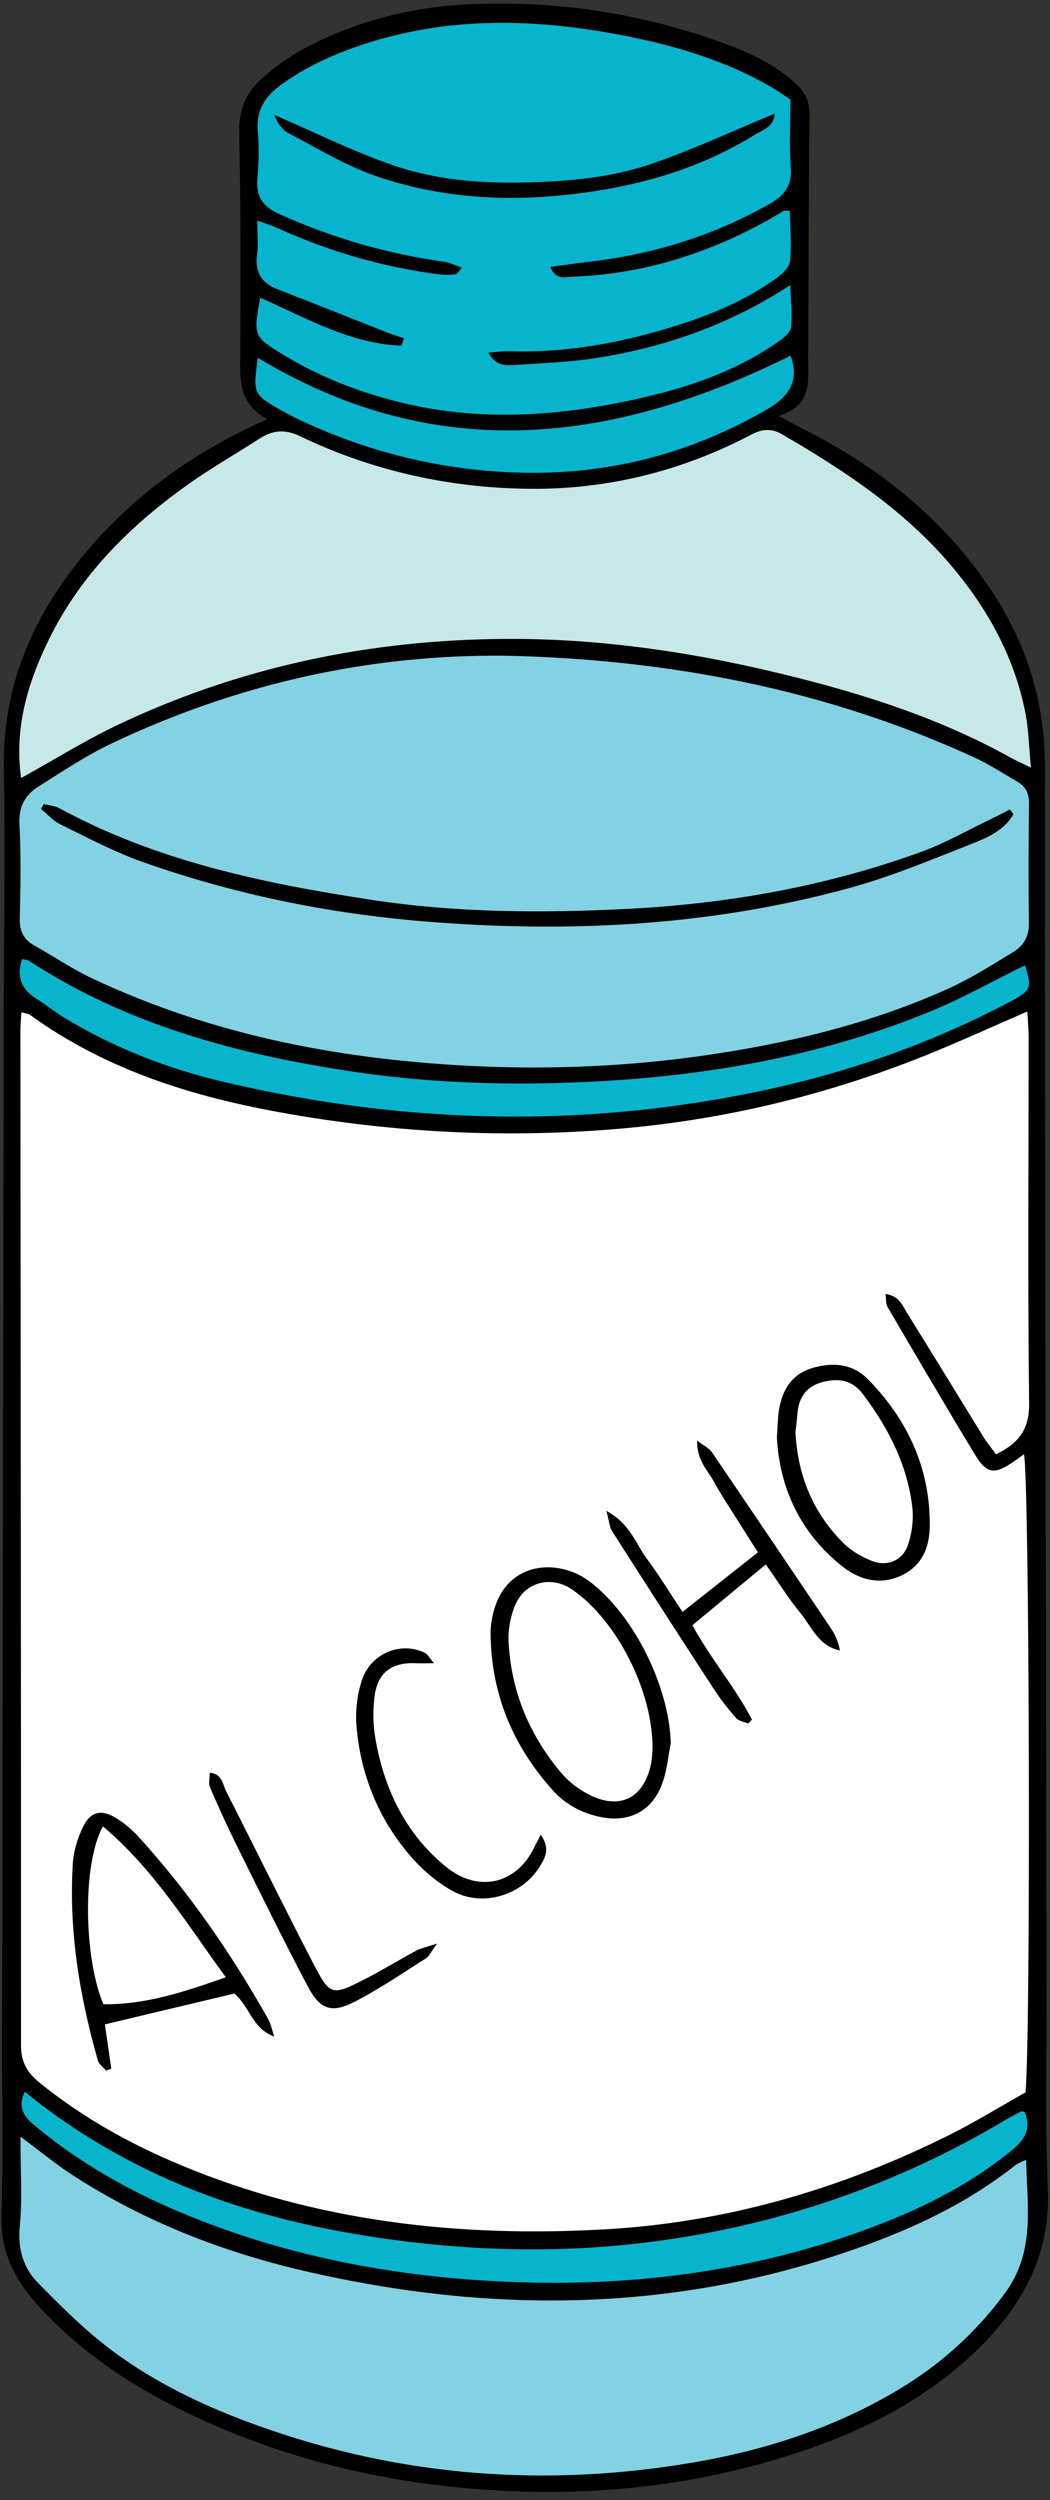 <?xml version="1.0" encoding="UTF-8"?><svg xmlns="http://www.w3.org/2000/svg" xmlns:xlink="http://www.w3.org/1999/xlink" height="207.0" preserveAspectRatio="xMidYMid meet" version="1.0" viewBox="-0.1 -0.3 87.0 207.0" width="87.0" zoomAndPan="magnify"><rect x="-0.1" y="-0.3" width="87.0" height="207.0" fill="#333333" stroke="none"/><g id="change1_1"><path d="M81.15,193.98c-4.17,4.17-9.28,6.81-14.8,8.67c-9.81,3.3-19.87,4.04-30.11,2.82c-7.44-0.89-14.55-2.91-21.27-6.21 c-4.43-2.18-8.48-4.91-11.84-8.59c-1.96-2.15-3.21-4.5-3.11-7.56c0.14-4.61,0.05-9.23,0.05-13.85c0.05-28.65,0.09-57.3,0.14-85.94 c0.01-6.64,0.14-13.28,0.01-19.91c-0.14-6.95,2.44-12.8,6.8-17.98c4.02-4.77,8.95-8.33,15.03-11.02c-2.2-1.2-2.27-2.92-2.25-4.8 c0.05-6.35,0.05-12.7-0.08-19.05c-0.04-1.85,0.63-3.26,1.89-4.38c1.12-0.99,2.38-1.89,3.71-2.58c4.08-2.12,8.45-3.27,13.05-3.52 c7.29-0.4,14.38,0.65,21.25,3.11c2.24,0.8,4.41,1.77,6.21,3.42C66.6,7.33,67,8.1,66.98,9.24c-0.09,6.71-0.08,13.42-0.12,20.13 c-0.01,1.85,0.38,3.87-2.44,4.77c1.02,0.54,1.56,0.84,2.11,1.12c6.03,3.04,11.2,7.12,15.08,12.69c3.16,4.54,4.87,9.53,4.87,15.18 c-0.01,33.99,0.08,67.98,0.14,101.96c0.01,5.27-0.12,10.54,0.1,15.8C86.96,186.22,84.75,190.37,81.15,193.98z"/></g><g id="change2_1"><path d="M1.65,64.12c-0.58-4.11,0.53-7.86,2.3-11.47c2.64-5.39,6.77-9.47,11.6-12.89c1.88-1.33,3.89-2.48,5.83-3.73 c1.1-0.71,2.08-0.83,3.39-0.21c6,2.88,12.4,4.29,19.03,4.35c6.44,0.06,12.58-1.46,18.3-4.46c0.92-0.49,1.69-0.58,2.6-0.05 c5.2,3.02,10.18,6.31,14.1,10.97c2.97,3.54,5.14,7.48,6.05,12.04c0.28,1.39,0.3,2.84,0.47,4.59c-0.83-0.41-1.33-0.63-1.81-0.9 c-5.53-3.06-11.47-5.01-17.56-6.55c-7.92-2-15.96-3.26-24.15-3.21c-11.33,0.06-22.18,2.34-32.42,7.25 C6.79,61.11,4.34,62.63,1.65,64.12z" fill="#C6E8E9"/></g><g id="change3_1"><path d="M41.86,53.99c13.46,0.31,26.47,2.78,38.78,8.43c1.24,0.57,2.39,1.33,3.57,2.01 c0.68,0.39,0.96,0.98,0.95,1.79c-0.04,3.32-0.05,6.64-0.01,9.96c0.01,1.08-0.47,1.84-1.29,2.34c-1.78,1.08-3.55,2.21-5.44,3.06 c-6.49,2.92-13.35,4.54-20.37,5.54c-6.09,0.86-12.21,1.13-18.35,0.87c-11.19-0.48-22.04-2.5-32.24-7.32 c-1.62-0.77-3.12-1.8-4.69-2.67c-0.93-0.51-1.26-1.23-1.23-2.29c0.06-2.6,0.11-5.2-0.03-7.79c-0.07-1.42,0.47-2.4,1.55-3.08 c2.01-1.27,4-2.6,6.14-3.61C19.52,56.35,30.4,53.86,41.86,53.99z M83.87,67.11c-0.1-0.13-0.2-0.26-0.3-0.39 c-0.49,0.25-0.96,0.51-1.46,0.74c-1.94,0.93-3.83,2.02-5.85,2.76c-7.91,2.88-16.15,4.33-24.53,4.74 c-6.99,0.35-13.99,0.31-20.94-0.74c-9.01-1.37-17.87-3.2-25.99-7.61c-0.38-0.2-0.85-0.23-1.27-0.34c-0.08,0.14-0.16,0.27-0.23,0.41 c0.53,0.43,1,0.98,1.59,1.27c2.26,1.1,4.5,2.3,6.86,3.13c7.51,2.65,15.26,4.24,23.2,4.9c11.95,0.99,23.79,0.41,35.39-2.77 c3.59-0.99,7.06-2.46,10.54-3.83C82.03,68.91,83.21,68.28,83.87,67.11z M1.54,184.05c-0.18,1.9,0.3,3.46,1.57,4.73 c1.82,1.84,3.66,3.69,5.71,5.26c3.8,2.92,8.11,4.95,12.61,6.55c11.73,4.19,23.77,5.08,36,2.98c5.92-1.02,11.6-2.86,16.82-5.96 c3.52-2.09,6.48-4.73,8.92-8.05c2.52-3.43,1.84-7.14,1.75-11.04c-0.48,0.23-0.69,0.3-0.85,0.42c-4.3,3.41-9.22,5.61-14.37,7.33 c-14.63,4.9-29.45,4.93-44.36,1.51c-6.92-1.59-13.5-4.13-19.49-8.03c-1.31-0.85-2.52-1.86-4.25-3.14 C1.59,179.46,1.76,181.77,1.54,184.05z" fill="#83D2E3"/></g><g id="change4_1"><path d="M65.39,7.94c0,2.02-0.11,3.82,0.03,5.6c0.13,1.54-0.54,2.36-1.8,3.07c-4.59,2.59-9.5,4.11-14.71,4.74 c-1.11,0.13-2.22,0.29-3.42,0.45c0.47,1.13,1.23,0.83,1.8,0.81c5.73-0.19,11.05-1.84,16.06-4.58c0.5-0.28,0.99-0.58,1.49-0.87 c0.05-0.03,0.14,0,0.5,0c0.03,1.38,0.16,2.79,0.02,4.16c-0.05,0.52-0.66,1.08-1.15,1.43c-3.21,2.3-6.89,3.59-10.65,4.6 c-3.77,1.01-7.62,1.56-11.55,1.43c-0.46-0.02-0.93,0.07-1.64,0.12c0.57,1.07,1.38,1.07,2.1,1.02c2.37-0.15,4.76-0.23,7.1-0.62 c5.52-0.9,10.74-2.7,15.81-5.99c0.04,1.33,0.19,2.44,0.06,3.52c-0.05,0.44-0.66,0.88-1.1,1.19c-3.55,2.48-7.57,3.81-11.75,4.73 c-6.48,1.43-12.98,1.87-19.5,0.27c-3.45-0.85-6.73-2.12-9.77-3.98c-2.4-1.47-2.44-1.54-1.86-4.69c3.81,1.67,7.46,3.82,11.7,3.97 c0.07-0.2,0.14-0.41,0.21-0.61c-0.55-0.19-1.1-0.37-1.65-0.58c-2.94-1.16-5.87-2.34-8.82-3.48c-1.34-0.52-1.88-1.41-1.7-2.85 c0.11-0.84,0.02-1.71,0.02-2.84c0.72,0.27,1.23,0.42,1.71,0.64c4.3,1.95,8.78,3.24,13.46,3.83c0.42,0.05,0.86,0.02,1.28-0.02 c0.1-0.01,0.19-0.2,0.51-0.55c-0.57-0.19-1.02-0.43-1.49-0.49c-4.74-0.66-9.28-1.98-13.65-3.95c-1.41-0.63-1.95-1.48-1.81-2.99 c0.12-1.29,0.15-2.6,0.03-3.89c-0.15-1.73,0.63-2.88,1.94-3.83c2.31-1.67,4.89-2.76,7.59-3.58c6.5-1.98,13.08-1.87,19.69-0.69 c4.42,0.79,8.72,1.95,12.69,4.11C64,6.98,64.75,7.53,65.39,7.94z M64.1,9.1c-3.5,1.45-6.75,2.97-10.12,4.13 c-3.42,1.19-7.04,1.5-10.66,1.58c-3.7,0.08-7.4-0.23-10.89-1.44c-3.34-1.16-6.54-2.75-9.8-4.16c0.24,0.68,0.66,1.25,1.22,1.54 c2.35,1.23,4.66,2.65,7.15,3.51c6.05,2.1,12.29,2.22,18.59,1.2c4.61-0.75,8.96-2.18,12.93-4.65C63.15,10.44,64,10.2,64.1,9.1z M2.85,175.75c3.64,3.02,7.7,5.32,12.04,7.14c9.09,3.81,18.61,5.5,28.42,5.78c9.53,0.27,18.83-0.97,27.83-4.19 c4.56-1.63,8.91-3.7,12.69-6.82c1.06-0.87,1.51-1.82,0.97-3.1c-0.15-0.02-0.24-0.07-0.29-0.04c-0.38,0.19-0.77,0.39-1.14,0.61 c-9.16,5.48-19.06,8.86-29.62,10.2c-8.27,1.05-16.54,0.7-24.77-0.72c-9.89-1.71-19-5.2-27.03-11.72 C1.31,174.27,1.95,175.01,2.85,175.75z M2.94,82.41c0.74,0.45,1.41,1.01,2.14,1.46c4.21,2.59,8.78,4.34,13.57,5.46 c14.88,3.47,29.83,3.82,44.79,0.59c6.99-1.51,13.71-3.89,20.05-7.23c1.9-1,1.91-1.16,1.34-3.07c-2.54,1.25-5.04,2.66-7.69,3.76 c-9.02,3.73-18.51,5.39-28.21,5.88c-6.56,0.33-13.11,0.15-19.63-0.81c-9.56-1.41-18.76-3.84-26.97-9.18 c-0.17-0.11-0.4-0.11-0.6-0.17C1.25,80.55,1.65,81.62,2.94,82.41z M21.26,29.32c-0.4,3.01-0.4,3.02,2.01,4.39 c0.75,0.42,1.53,0.8,2.32,1.15c5.32,2.38,10.89,3.71,16.72,3.95c7.54,0.32,14.55-1.41,21.1-5.19c1.88-1.08,2.75-2.38,2-4.47 C50.61,36.48,35.98,38.21,21.26,29.32z" fill="#06B5CD"/></g><g id="change5_1"><path d="M84.87,172.94c-1.98,1.11-4.06,2.4-6.24,3.49c-9.06,4.53-18.61,7.31-28.77,7.86 c-12.03,0.66-23.75-0.65-34.96-5.32c-4.21-1.75-8.17-3.95-11.73-6.84c-1.03-0.84-1.53-1.71-1.53-3.1c0.01-28-0.03-55.99-0.05-83.99 c0-0.48,0.05-0.96,0.08-1.53c0.34,0.1,0.57,0.11,0.72,0.22c6.22,4.51,13.34,6.74,20.78,8.08c9.34,1.69,18.77,2.16,28.23,1.33 c8.89-0.78,17.47-2.9,25.74-6.28c2.59-1.06,5.13-2.22,7.88-3.41c0.04,0.74,0.11,1.43,0.11,2.11c0,10.1-0.08,20.2,0.04,30.31 c0.03,2.18-0.86,3.32-2.74,4.24c-0.34-0.47-0.7-0.89-0.99-1.35c-2.12-3.43-4.22-6.89-6.36-10.31c-0.39-0.62-0.64-1.46-1.81-1.61 c0.06,0.45,0.02,0.81,0.16,1.06c2.41,4.11,4.81,8.21,7.28,12.28c0.95,1.56,1.6,1.62,3.16,0.55c0.28-0.19,0.56-0.4,0.87-0.62 C85.2,121.85,85.32,168.33,84.87,172.94z M55.48,144.01c-0.15-4.77-3.1-10.63-6.74-13.38c-2.66-2.01-7.44-1.76-8.14,3.51 c-0.04,0.28-0.05,0.58-0.05,0.86c0.05,4.98,1.86,9.27,5.16,12.94c1.03,1.15,2.37,1.86,3.89,2.19c2.39,0.52,4.35-0.46,5.17-2.77 C55.17,146.31,55.26,145.14,55.48,144.01z M22.62,168.32c-0.16-0.48-0.26-1.01-0.5-1.45c-3.05-5.41-6.55-10.49-10.74-15.09 c-0.53-0.58-1.15-1.11-1.81-1.52c-1.28-0.8-2.19-0.59-2.82,0.76c-0.42,0.89-0.74,1.9-0.81,2.88c-0.36,5.59,0.54,11.04,2.07,16.4 c0.09,0.32,0.45,0.56,0.68,0.84c0.14-0.05,0.29-0.11,0.43-0.16c-0.18-1.28-0.37-2.56-0.53-3.67c3.66-0.87,7.19-1.71,10.72-2.55 C20.57,165.78,20.79,167.66,22.62,168.32z M56.45,133.16c-1.07-1.61-1.93-3.03-2.92-4.35c-0.94-1.26-1.4-2.94-3.39-4.02 c0.24,0.87,0.26,1.34,0.48,1.69c2.79,4.38,5.61,8.74,8.44,13.09c0.55,0.84,1.18,1.64,1.84,2.39c0.22,0.25,0.66,0.3,1,0.44 c0.1-0.11,0.21-0.21,0.31-0.32c-1.4-2.69-3.42-5.03-4.94-7.82c2.08-1.72,4.04-3.34,6.08-5.03c1.05,1.48,1.89,2.83,2.89,4.05 c0.93,1.14,1.49,2.71,3.25,3.07c-0.11-0.65-0.34-1.22-0.67-1.72c-3.3-4.91-6.61-9.81-9.94-14.7c-0.2-0.3-0.58-0.47-1.22-0.96 c-0.03,1.66,0.89,2.47,1.4,3.42c0.55,1.01,1.19,1.97,1.81,2.95c0.6,0.96,1.21,1.91,1.83,2.89C60.56,129.91,58.6,131.47,56.45,133.16 z M64.27,118.72c0.22,4.13,1.9,7.89,5.45,10.69c1.42,1.12,3.12,1.55,4.86,0.74c1.77-0.83,2.37-2.41,2.36-4.26 c-0.01-4.71-1.86-8.65-5.1-11.97c-1.29-1.32-2.92-1.45-4.61-0.96c-1.73,0.5-2.51,1.82-2.79,3.49 C64.34,117.08,64.34,117.73,64.27,118.72z M44.71,151.61c-0.29,0.55-0.46,0.85-0.61,1.17c-1.46,2.92-4.58,3.64-7.21,1.51 c-3.4-2.75-5.17-6.48-5.9-10.72c-0.18-1.05-0.19-2.16-0.08-3.22c0.21-2.12,1.38-3.04,3.47-2.94c0.38,0.02,0.76,0,1.48,0 c-0.41-0.48-0.53-0.75-0.74-0.85c-1.97-1-4.51,0.02-5.24,2.27c-0.39,1.2-0.55,2.56-0.44,3.82c0.35,4.04,1.84,7.7,4.51,10.77 c0.97,1.12,2.17,2.14,3.46,2.85c2.45,1.36,5.73,0.37,7.2-2.01C45.03,153.57,45.54,152.81,44.71,151.61z M36.12,160.62 c-0.91,0.3-1.37,0.39-1.76,0.6c-1.4,0.75-2.75,1.59-4.16,2.31c-2.84,1.45-2.93,1.46-4.42-1.41c-2.42-4.67-4.74-9.39-7.13-14.08 c-0.3-0.58-0.31-1.47-1.37-1.56c0,0.42-0.12,0.87,0.02,1.2c0.68,1.59,1.4,3.16,2.16,4.71c1.95,3.94,3.89,7.89,5.94,11.77 c1.02,1.94,1.97,2.26,3.9,1.27c2.04-1.05,3.95-2.36,5.9-3.59C35.46,161.68,35.6,161.32,36.12,160.62z M47.31,131.31 c-1.7-1.17-3.88-0.67-4.71,1.26c-0.41,0.95-0.62,2.1-0.56,3.14c0.23,4.08,1.75,7.7,4.39,10.81c0.59,0.7,1.38,1.29,2.18,1.72 c2.57,1.36,4.59,0.4,5.21-2.39c0.12-0.56,0.13-1.14,0.15-1.32C54.01,139.68,50.97,133.82,47.31,131.31z M8.46,165.64 c3.46,0.06,6.68-1.01,10.15-2.23c-3.25-4.45-5.96-8.93-10.18-12.49C6.72,153.97,6.83,161.73,8.46,165.64z M69.78,127.46 c0.64,0.64,1.5,1.13,2.34,1.47c1.28,0.51,2.56-0.01,3-1.29c0.34-0.98,0.49-2.12,0.37-3.15c-0.41-3.51-1.98-6.56-4.09-9.36 c-0.88-1.16-1.97-1.33-3.24-1.03c-1.35,0.32-2.07,1.21-2.18,2.6c-0.05,0.57-0.12,1.14-0.17,1.56 C65.99,121.92,67.29,124.97,69.78,127.46z" fill="#FFF"/></g></svg>
